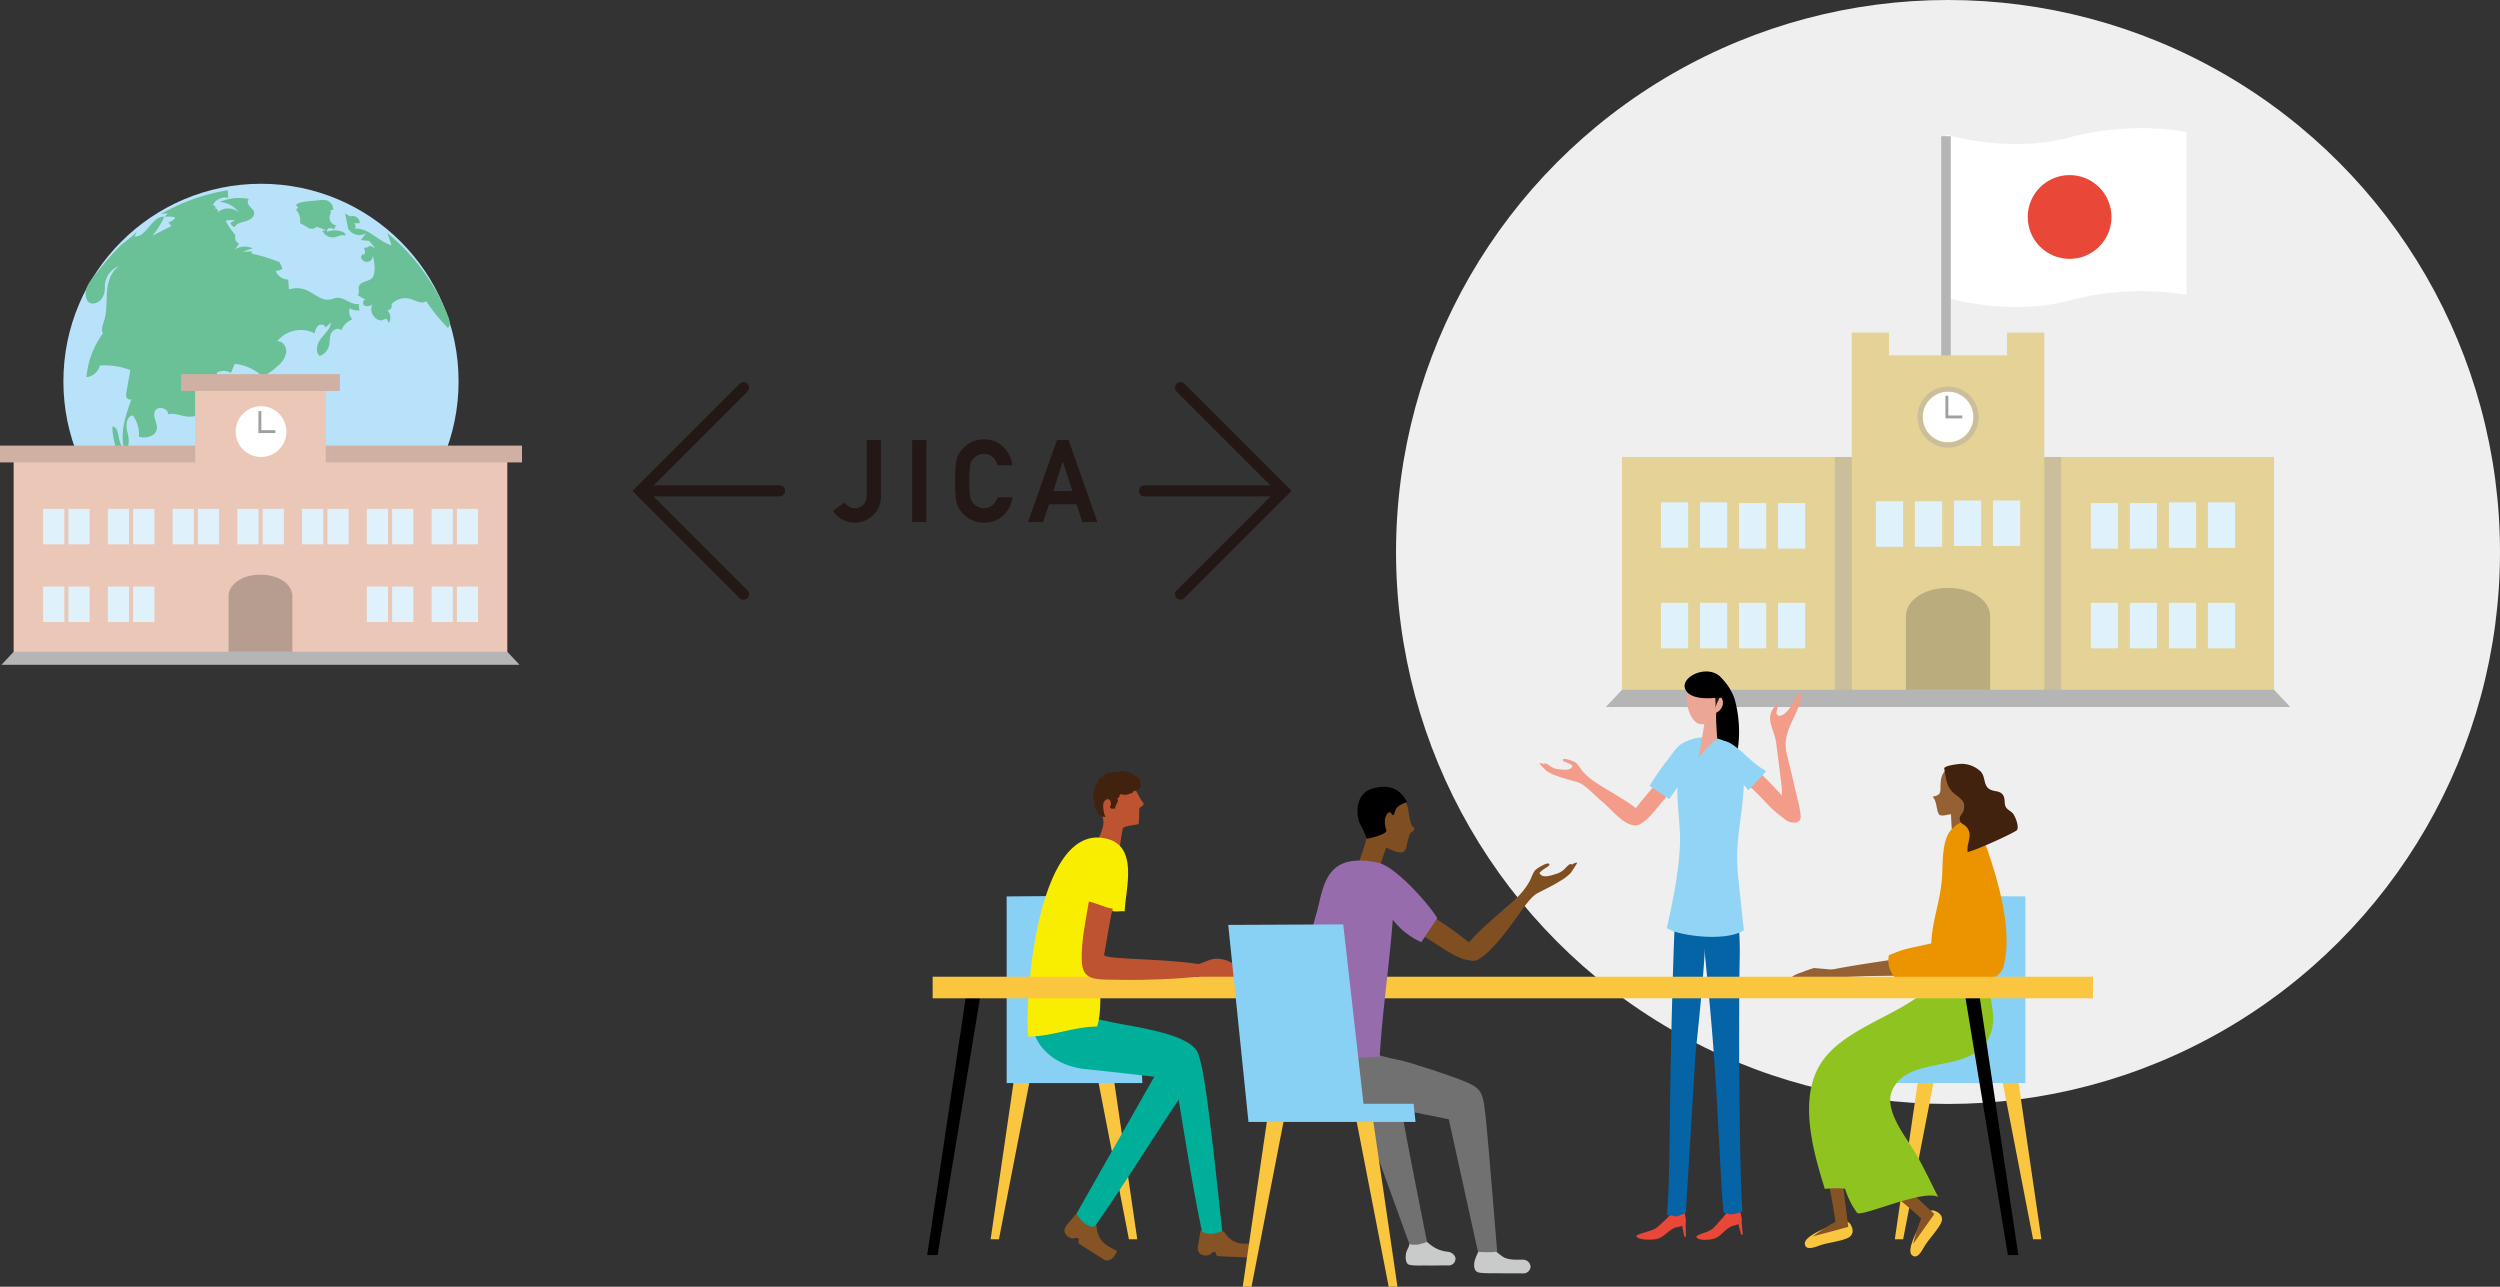 <svg xmlns="http://www.w3.org/2000/svg" viewBox="0 0 826.57 425.43"><rect x="0" y="0" width="826.57" height="425.43" fill="#333333" stroke="none"/><defs><style>.cls-1{fill:#efefef;}.cls-2,.cls-33{fill:#231815;}.cls-2,.cls-3{stroke:#231815;stroke-miterlimit:10;}.cls-2{stroke-width:0.83px;}.cls-3{fill:none;stroke-linecap:round;stroke-width:3.63px;}.cls-4{fill:#fff;}.cls-5{fill:#b5b5b6;}.cls-6{fill:#e94738;}.cls-7{fill:#e4d297;}.cls-8{fill:#cabf9a;}.cls-9{fill:#dff2fc;}.cls-10{fill:#baac7c;}.cls-11{fill:#9fa0a0;}.cls-12{fill:#b8e2f9;}.cls-13{fill:#6ac097;}.cls-13,.cls-21,.cls-23,.cls-24,.cls-28,.cls-30,.cls-31,.cls-34,.cls-35,.cls-36{fill-rule:evenodd;}.cls-14{fill:#eac7b7;}.cls-15{fill:#b79c90;}.cls-16{fill:#cfb0a3;}.cls-17{fill:#865324;}.cls-18{fill:#c9caca;}.cls-19,.cls-21{fill:#be5331;}.cls-20{fill:#40220f;}.cls-22{fill:#956134;}.cls-23,.cls-26{fill:#fbc63f;}.cls-24{fill:#88d1f5;}.cls-25{fill:#00af99;}.cls-27{fill:#8fc31f;}.cls-28{fill:#ec9300;}.cls-29{fill:#f29c89;}.cls-30{fill:#0564a6;}.cls-31{fill:#92d4f5;}.cls-32{fill:#eca695;}.cls-34{fill:#faee00;}.cls-36{fill:#727171;}.cls-37{fill:#7f4f21;}.cls-38{fill:#976cac;}</style></defs><g id="レイヤー_2" data-name="レイヤー 2"><g id="text"><circle class="cls-1" cx="644.07" cy="182.5" r="182.5"/><path class="cls-2" d="M279.2,166.68a4.34,4.34,0,0,0,1.4,1.21,3.61,3.61,0,0,0,2,.56,4.43,4.43,0,0,0,2.93-1.11,3.73,3.73,0,0,0,1.06-1.48,5.26,5.26,0,0,0,.4-2.21V145.91h3.85V164a8,8,0,0,1-2.51,6.13,8.23,8.23,0,0,1-5.63,2.25A7.84,7.84,0,0,1,276,169Z"/><path class="cls-2" d="M302,145.91h3.86v26.28H302Z"/><path class="cls-2" d="M334.27,164.85a9.93,9.93,0,0,1-3.19,5.62,9,9,0,0,1-5.75,1.94,9.15,9.15,0,0,1-8-4.72l-.51-1.14a8.12,8.12,0,0,1-.34-1.41,43.94,43.94,0,0,1-.27-6.09,43.94,43.94,0,0,1,.27-6.13,7.45,7.45,0,0,1,.85-2.51,9,9,0,0,1,3-3.24,8.54,8.54,0,0,1,5-1.48,8.44,8.44,0,0,1,6,2.25,9.93,9.93,0,0,1,2.93,5.53h-4.09a5.72,5.72,0,0,0-1.71-2.71,5,5,0,0,0-3.15-1.11,5.46,5.46,0,0,0-2.35.56,5,5,0,0,0-1.6,1.36,4.32,4.32,0,0,0-1,2.19,32,32,0,0,0-.28,5.29,31.42,31.42,0,0,0,.28,5.26,4.38,4.38,0,0,0,1,2.22,4.49,4.49,0,0,0,1.61,1.32,4.38,4.38,0,0,0,2.34.6q3.26,0,4.87-3.6Z"/><path class="cls-2" d="M356.22,166.31h-9.65l-2,5.88h-4.09l9.26-26.28H353l9.25,26.28H358.2Zm-1.1-3.53-3.68-11.5h-.07l-3.69,11.5Z"/><polyline class="cls-3" points="390.3 128.16 424.45 162.31 390.3 196.46"/><line class="cls-3" x1="378.39" y1="162.31" x2="424.45" y2="162.31"/><polyline class="cls-3" points="245.84 128.16 211.69 162.31 245.84 196.46"/><line class="cls-3" x1="257.75" y1="162.31" x2="211.69" y2="162.31"/><path class="cls-4" d="M643.4,44.49s20.75,6.39,41,.91a93.33,93.33,0,0,1,38.49-1.82V97.46a93.43,93.43,0,0,0-38.49,1.83c-20.22,5.48-41-.92-41-.92"/><rect class="cls-5" x="641.82" y="45.04" width="3.16" height="76.32"/><circle class="cls-6" cx="684.27" cy="71.74" r="13.85"/><polygon class="cls-7" points="672.61 151.09 672.61 117.49 615.54 117.49 615.54 151.09 536.28 151.09 536.28 228.57 615.54 228.57 672.61 228.57 751.87 228.57 751.87 151.09 672.61 151.09"/><rect class="cls-7" x="612.23" y="109.96" width="12.35" height="41.12"/><rect class="cls-7" x="663.56" y="109.96" width="12.35" height="41.12"/><polygon class="cls-8" points="681.47 228.57 675.91 228.57 675.91 151.09 681.47 151.09 681.47 151.09 681.47 228.57"/><polygon class="cls-8" points="612.23 228.57 606.68 228.57 606.68 151.09 612.23 151.09 612.23 151.09 612.23 228.57"/><polygon class="cls-5" points="530.95 233.75 757.21 233.75 751.87 228.06 536.28 228.06 530.95 233.75"/><circle class="cls-4" cx="644.07" cy="137.86" r="8.35"/><path class="cls-8" d="M644.07,148a10.1,10.1,0,1,1,10.11-10.1A10.11,10.11,0,0,1,644.07,148Zm0-18.54a8.44,8.44,0,1,0,8.45,8.44A8.45,8.45,0,0,0,644.07,129.42Z"/><rect class="cls-9" x="717.08" y="166.07" width="9" height="15.05" transform="translate(1443.17 347.2) rotate(-180)"/><rect class="cls-9" x="704.19" y="166.33" width="9" height="15.05" transform="translate(1417.37 347.72) rotate(-180)"/><rect class="cls-9" x="717.08" y="199.31" width="9" height="15.05" transform="translate(1443.17 413.67) rotate(-180)"/><rect class="cls-9" x="729.98" y="166.07" width="9" height="15.05" transform="translate(1468.97 347.2) rotate(-180)"/><rect class="cls-9" x="729.98" y="199.31" width="9" height="15.05" transform="translate(1468.97 413.67) rotate(-180)"/><rect class="cls-9" x="704.19" y="199.31" width="9" height="15.05" transform="translate(1417.37 413.67) rotate(-180)"/><rect class="cls-9" x="691.29" y="166.33" width="9" height="15.05" transform="translate(1391.58 347.72) rotate(-180)"/><rect class="cls-9" x="646.02" y="165.47" width="9" height="15.05" transform="translate(1301.05 346) rotate(-180)"/><rect class="cls-9" x="633.12" y="165.73" width="9" height="15.05" transform="translate(1275.25 346.51) rotate(-180)"/><rect class="cls-9" x="658.92" y="165.47" width="9" height="15.05" transform="translate(1326.85 346) rotate(-180)"/><rect class="cls-9" x="620.22" y="165.73" width="9" height="15.05" transform="translate(1249.45 346.51) rotate(-180)"/><rect class="cls-9" x="691.29" y="199.31" width="9" height="15.05" transform="translate(1391.58 413.67) rotate(-180)"/><rect class="cls-9" x="562.06" y="166.07" width="9" height="15.05"/><rect class="cls-9" x="574.96" y="166.33" width="9" height="15.05"/><rect class="cls-9" x="562.06" y="199.31" width="9" height="15.05"/><rect class="cls-9" x="549.16" y="166.07" width="9" height="15.05"/><rect class="cls-9" x="549.16" y="199.31" width="9" height="15.05"/><rect class="cls-9" x="574.96" y="199.31" width="9" height="15.05"/><rect class="cls-9" x="587.86" y="166.33" width="9" height="15.05"/><rect class="cls-9" x="587.86" y="199.31" width="9" height="15.05"/><path class="cls-10" d="M644.07,194.37c8.1,0,13.94,4.22,13.94,9.43v24.26H630.14V203.8C630.14,198.59,636,194.37,644.07,194.37Z"/><polygon class="cls-11" points="648.79 138.34 643.22 138.34 643.22 130.85 644.17 130.85 644.17 137.38 648.79 137.38 648.79 138.34"/><circle class="cls-12" cx="86.29" cy="126.09" r="65.33"/><path class="cls-13" d="M97.87,69.34a5.29,5.29,0,0,1,1.32,4.46,14.8,14.8,0,0,1,2.64,1.52c.91.46,2.24.5,2.74-.38l3.3,1.16-1.29.18a3.77,3.77,0,0,0,4,2.17c1.16-.22,2.32-1,3.42-.55.43-.27,0-.92-.51-1.13a7.12,7.12,0,0,0-5.29-.16c-.3-.46.17-1.11.72-1.2a2.62,2.62,0,0,1,1.59.43,1.92,1.92,0,0,1,.75-1.29A2.64,2.64,0,0,1,109,71.44c.17-.69.62-1.47.18-2h1a3.19,3.19,0,0,0-2.2-3.2,6.41,6.41,0,0,0-2.69,0c-1.1.14-7.37.35-7.37,1.66a1.63,1.63,0,0,0,.77.65Z"/><path class="cls-13" d="M148.68,106.44a6.52,6.52,0,0,0-.41-1.59A68.31,68.31,0,0,0,128.11,77.1l1.33,4c-4.37-1.22-7.68-6-12.2-5.45A1.19,1.19,0,0,0,117,73.8l1.93,0a2.33,2.33,0,0,0-3.16-2.23l-1.68-1,1,5A4.34,4.34,0,0,0,121,77.13l-1.71,2.26,2.75.24,2,2.4-1.81-.8a2.29,2.29,0,0,1-2,.66,2.46,2.46,0,0,1,.32,2.23c-.69-.3-1.5.68-1.06,1.29a2,2,0,0,0,2.29,1.13,2,2,0,0,0,1.46-2.07c.57,1.92,1.13,5.68-.17,7.37-1.09,1.42-4.32,1.06-4.49,3.3-.06.87.4,2.08-.42,2.39l2.77,1.62c-.94-.22-1.24,1.47-.39,1.93a2.69,2.69,0,0,0,2.7-.54c-1.39,2.06.33,5.33,2.83,5.41l1.72-.62.78,1.45a3.42,3.42,0,0,0-.5-4.18,1.42,1.42,0,0,0,1.33-2,6.27,6.27,0,0,1,6.35-1.75c1.74.54,3.72,1.82,5.16.72a57.46,57.46,0,0,0,7.18,8.84A2,2,0,0,0,148.68,106.44Z"/><path class="cls-13" d="M118.7,100.8c0-.11,0-.21.07-.32-2.62.58-5-2.38-7.62-2-.67.09-1.3.4-2,.54-2.84.57-5.21-2-7.88-3.12a8.17,8.17,0,0,0-5.74-.19l-.23-3.29a4.38,4.38,0,0,1-4.18-2.93,2.63,2.63,0,0,0,2.25-.73l-.92-2.07a58.42,58.42,0,0,0-8.3-2.63.83.83,0,0,1-1-1l-2.73.26a9.89,9.89,0,0,1,3.12-1.17,5.79,5.79,0,0,0-5.8.33L79,80.59a2.37,2.37,0,0,1-1.16-2.83A28.75,28.75,0,0,1,74.6,73a6.89,6.89,0,0,1,3.13-.11l-1.59.8a2.83,2.83,0,0,0,1.39,1.44c.67-1.3,2.35-1.62,3.77-2s3-1.51,2.7-2.93c-.17-.86-1-1.43-1.55-2.1s-.84-1.86-.08-2.32a16.82,16.82,0,0,0-9.81,1A8.4,8.4,0,0,1,79,70.26a5.32,5.32,0,0,0-7.22.14c.86-.32-.12-1.9-.8-1.3.62-.33,0-1.51-.66-1.17a4.57,4.57,0,0,1,5.15-2.52l-.19-2.51a65.61,65.61,0,0,0-22.11,7.88l2.26-.26-1,1.2a8.46,8.46,0,0,1,3.54.19,3.6,3.6,0,0,1-2.36,1.61l1.08,1.21L50.44,77.9a30.65,30.65,0,0,0,3.9-6.22c-4.1-.45-5.7,6.66-9.82,6.53a14.78,14.78,0,0,1,1-2.18c-1.1,2-4.39,3.84-6,5.49a77.54,77.54,0,0,0-5.84,6.58c-1.63,2.06-4.21,4.71-5.07,7.2-.7,2-.26,6,3.15,4.85,2-.64,2.89-2.9,2.92-4.93A7.16,7.16,0,0,1,39.32,88c-2.68,1.83-3.68,5.27-3.94,8.47s0,6.5-.94,9.57c-.43,1.38-1.09,2.91-.41,4.19a28.59,28.59,0,0,0-5.45,14.47A5.1,5.1,0,0,0,33,120.86a23,23,0,0,1,10.1,1.52l-1.29,7.24a2.9,2.9,0,0,0,.09,1.89c.31.57,1.22.84,1.62.33-2,5.46-4,11.37-2.36,16.95,1.94-1,1.48-3.85.93-6s-.35-5.13,1.83-5.47a10.66,10.66,0,0,1,2,7.1c2.33.62,5.49-.15,5.92-2.49.37-2-1.5-4.14-.61-6s4.4-1,4.34,1c2.12-.46,4.26.59,6.42.81,5.45.57,10.44-5.4,8.84-10.56l3.24-.19a1.53,1.53,0,0,0-2.15-1.33,3,3,0,0,1-.09-2.54,4.81,4.81,0,0,1,4.54.16l1.22-3a15.89,15.89,0,0,1,9.24,4.22,21.29,21.29,0,0,0,5.36-3.85,7,7,0,0,0,2.46-4.4c.09-1.72-1.3-3.57-3-3.41a10,10,0,0,1,12.4-2.6,4.1,4.1,0,0,1,1.22-2.61c.79-.6,2.27-.27,2.32.71l1.85-1.74c-.21,2.11-2,3.66-3.32,5.35s-2,4.38-.4,5.74a4.89,4.89,0,0,0,3-3.16c.4-1.37.16-2.89.7-4.21s2.53-2.22,3.4-1.09a6.38,6.38,0,0,1,3.65-3.62,3.88,3.88,0,0,1-.87-3.64,6.44,6.44,0,0,0,3.31.69A4,4,0,0,1,118.7,100.8Z"/><path class="cls-13" d="M94.23,125.25a2.07,2.07,0,0,1-.5-1.31c-.12.13-1.18,2-1,2.11l-.93-.31c-.4.54,0,.27-.52.5,0,.67-.14.25.1.72s-.06,0,.2.41l.21-.61c1.13.38,1.44.43,1.64,1.24.29-.15.44.13.53-.51l-.31-.1.1-.31.31.11c.42-.54,0-.31.53-.5l-.11.3.31.11.11-.31.92.32c-.09-.38-.19-.75-.3-1.13A3.11,3.11,0,0,1,94.23,125.25Z"/><path class="cls-13" d="M91.17,128.59l-.31-.11C90,131,89.16,131.86,87.2,132c0,.1-.07.2-.11.31l-.31-.11.22-.61-.31-.1c-.11.3-.22.6-.32.91l-.31-.11c-.42.33-.44.45-.74,1.12l-1.44-.83-.11.3c-1.68-.59-2.67-.32-3.42.88l-.93-.31c-.39.25,0,.06-.42.2-.13,1.47.56.69-.33,1.93,1,.3.84-.4.82.62l.31.11.75-2.14.93.32c-.07.2-.14.4-.22.61l.62.21.22-.61,1.23.42c0-.67.14-.25-.09-.71l.11-.31c-.66-.51-.82.27-1.15.29l-.62-.21.64-.81,2.16.74-.32.92.31.1c0,.1-.07.2-.11.31h1l.52-.51s-.5-.34-.1-.71l.31.1.11-.3a4.63,4.63,0,0,0,1.75.94l.32-.92,1.24.42c.7-2.17,2-3.69,2.76-5.88l-1.15.29Z"/><path class="cls-13" d="M42.69,154.84a7,7,0,0,0-.55-1.13,5.3,5.3,0,0,1-.43-4.07,9.87,9.87,0,0,1-2.3-4.37c-.37-1.56-.48-4.09-2.26-4.29,0,4.4,1.88,9.45,3.21,13.64a3.05,3.05,0,0,0,.69,1.35,1.12,1.12,0,0,0,1.41.22C42.89,155.88,42.87,155.37,42.69,154.84Z"/><path class="cls-13" d="M47,153.28a4.36,4.36,0,0,0,1.33,5.66A7.41,7.41,0,0,1,50,160.09c.46.55.76,1.42,1.47,1.42.49,0,.84-.44,1.17-.8a5.06,5.06,0,0,1,2.82-1.54,3.65,3.65,0,0,1-.15-3,1.81,1.81,0,0,0,1.94-.24A5.07,5.07,0,0,0,55.63,154C55.24,153.8,46.45,154.15,47,153.28Z"/><path class="cls-13" d="M47.46,162.73a17.8,17.8,0,0,1,2.7,2l-7.28-7.08a.89.89,0,0,0-1-.32C42.76,159.84,45.2,161.26,47.46,162.73Z"/><path class="cls-13" d="M83.68,176.75l.82-.76c-2-1.61-7.65-6.35-10.5-5.89-.64.11-1.23.56-1.87.44s-1-.79-1.19-1.41a4.1,4.1,0,0,0-.75-1.76c-.46-.46-1.42-.47-1.63.14a4.07,4.07,0,0,0,1.62,1.16,1,1,0,0,1-1.3.15,2.1,2.1,0,0,0,.66,1.37l.74-.17,3.27,2.49a2.49,2.49,0,0,1,1.11,1.36c.11.59-.47,1.29-1,1a40.67,40.67,0,0,1,5.12,2.44,1.8,1.8,0,0,1,2.34-.88,7.38,7.38,0,0,1,2.24,1.66,3.35,3.35,0,0,0,2.52,1A5.81,5.81,0,0,0,83.68,176.75Z"/><path class="cls-13" d="M83.51,187a12.49,12.49,0,0,1-4.27-5.3c-.19-.46-.46-1-1-1l-.51-2.26c-1.64-.08-1.65,2.91-3.24,3.28a2.35,2.35,0,0,1-1.61-.39,17.83,17.83,0,0,1-3.82-2.73,5.18,5.18,0,0,1,2-1.2,9.57,9.57,0,0,0-7.59-1.6,2.91,2.91,0,0,1-1.13.11c-.68-.14-1.1-.82-1.67-1.2-1.14-.76-2.68-.29-3.93.25a9.89,9.89,0,0,0-2.11-.1c-1.53,0-5.58-2.12-6.52-1.84-1.86.54-.61,3.56.38,5,2.67,3.82,8.08,4.31,12.44,6.07,2.8,1.14,5.3,2.91,8.07,4.12a22.47,22.47,0,0,0,15,1l.86-1.35A12.1,12.1,0,0,1,83.51,187Z"/><polygon class="cls-14" points="107.73 147.46 107.73 127.85 64.51 127.85 64.51 147.46 4.51 147.46 4.51 215.89 64.51 215.89 107.73 215.89 167.73 215.89 167.73 147.46 107.73 147.46"/><polygon class="cls-5" points="0.47 219.81 171.77 219.81 167.73 215.5 4.51 215.5 0.47 219.81"/><rect class="cls-9" x="22.63" y="168.24" width="7.01" height="11.73"/><rect class="cls-9" x="14.26" y="168.24" width="7.01" height="11.73"/><rect class="cls-9" x="44.04" y="168.24" width="7.01" height="11.73"/><rect class="cls-9" x="35.66" y="168.24" width="7.01" height="11.73"/><rect class="cls-9" x="65.44" y="168.24" width="7.01" height="11.73"/><rect class="cls-9" x="57.07" y="168.24" width="7.01" height="11.73"/><rect class="cls-9" x="86.85" y="168.24" width="7.01" height="11.73"/><rect class="cls-9" x="78.47" y="168.24" width="7.01" height="11.73"/><rect class="cls-9" x="108.25" y="168.24" width="7.01" height="11.73"/><rect class="cls-9" x="99.88" y="168.24" width="7.01" height="11.73"/><rect class="cls-9" x="129.66" y="168.24" width="7.01" height="11.73"/><rect class="cls-9" x="121.28" y="168.24" width="7.01" height="11.73"/><rect class="cls-9" x="151.06" y="168.24" width="7.01" height="11.73"/><rect class="cls-9" x="142.69" y="168.24" width="7.01" height="11.73"/><rect class="cls-9" x="22.63" y="193.93" width="7.01" height="11.73"/><rect class="cls-9" x="14.26" y="193.93" width="7.01" height="11.73"/><rect class="cls-9" x="44.04" y="193.93" width="7.01" height="11.73"/><rect class="cls-9" x="35.66" y="193.93" width="7.01" height="11.73"/><rect class="cls-9" x="129.66" y="193.93" width="7.01" height="11.73"/><rect class="cls-9" x="121.28" y="193.93" width="7.01" height="11.73"/><rect class="cls-9" x="151.06" y="193.93" width="7.01" height="11.73"/><rect class="cls-9" x="142.69" y="193.93" width="7.01" height="11.73"/><path class="cls-15" d="M86.12,190c6.13,0,10.55,3.2,10.55,7.14V215.5H75.57V197.13C75.57,193.19,80,190,86.12,190Z"/><rect class="cls-16" y="147.33" width="64.54" height="5.56"/><rect class="cls-16" x="107.71" y="147.33" width="64.88" height="5.56"/><rect class="cls-16" x="59.86" y="123.7" width="52.51" height="5.56"/><circle class="cls-4" cx="86.31" cy="142.7" r="8.39"/><polygon class="cls-11" points="91.05 143.18 85.44 143.18 85.44 135.92 86.4 135.92 86.4 142.22 91.05 142.22 91.05 143.18"/><path class="cls-17" d="M406.5,409.39c2.45,2.12,5,1.91,8.21,1.72.42,2.32-.35,4.8-2.57,4.65-3-.2-6.05-.21-9.06-.45a.9.9,0,0,1-.91-.36c-.1-.18-.11-.42-.2-.61-.54-1.21-1.51.33-2.13.54a3.16,3.16,0,0,1-2.84-.21c-1.16-.65-1.08-2.24-.79-3.57s.42-2.56.68-3.84a.83.83,0,0,1,.22-.48.5.5,0,0,1,.36-.09l5.92.16c1.89.42,1.3.72,2.51,2A7.87,7.87,0,0,0,406.5,409.39Z"/><path class="cls-18" d="M478.79,413.87a3.12,3.12,0,0,1,2.36,1.74,2.22,2.22,0,0,1-2.23,2.78c-2.65-.05-5.3.09-7.94,0-.29,0-4.43.18-5.33-.34s-1-2.19-.79-3.53.92-1.86,1.11-3.15a.93.93,0,0,1,.18-.5.4.4,0,0,1,.31-.1,25.74,25.74,0,0,0,4.56-.84C472.36,411,474.44,413.47,478.79,413.87Z"/><path class="cls-19" d="M376.35,272.46c.3-.14.25-3.18.35-5,0-.53,1.17-1,1.34-1.39a.68.68,0,0,0-.09-.69c-2.1-2.42-2.47-6.69-6.79-6.6a8.21,8.21,0,0,0-6.34,3.86,8,8,0,0,0-1,3.41c-.2,1.47.88,3.94,1,5.39.29,2.43-2.3,7.22-2.31,7.23.63-.78,4.44,4.45,4.93,5s1.31,1.47,2,2.06c0-1,1.7-11.6,1.77-11.79C371.57,273,375.75,272.77,376.35,272.46Z"/><path class="cls-20" d="M374.33,262.16a.61.61,0,0,0,.29-.27,2.28,2.28,0,0,0,.33-.5,1,1,0,0,0,.58.05c.16,0,.32-.2.47-.25s.14,0,.23-.07.13-.12.18-.16a.78.78,0,0,0,.23-.45c.45-.06.61-.27.58-.73a1.94,1.94,0,0,0-.39-.88c.66-.13.11-1.13-.17-1.42a5.38,5.38,0,0,0-.67-.68,1.89,1.89,0,0,0-1.14-.24c0-1.05-4.45-2.3-4.83-1.32-.19,0-2.79-.24-2.27.62-.87-1.43-3.91.68-3.07,1.64-1.36-1.56-1.69,1.68-1.66,1.67a1.69,1.69,0,0,0-1,2.25.15.15,0,0,0,.18-.1c.09,0-.33.16-.51.13.18,1.2-1.06,2.77.49,3.37-.95.48-.15,3.17.76,3.25-.3,1.45,1.41,1.93,2.53,2.09a10.58,10.58,0,0,1-.71-4.24c.17-1.38,1.92-2.63,2.48-.74.43,1.47-1.48,2.31,1.5,2.17a2.69,2.69,0,0,1,.54-1.74,2.05,2.05,0,0,0,.32-.76,1.34,1.34,0,0,0,0-.4c0-.21-.18-.36-.23-.55.12-.09.31,0,.45-.15a.55.55,0,0,0,.17-.2,3.16,3.16,0,0,0,.17-.52.55.55,0,0,1,.26-.38,1.34,1.34,0,0,1,.79.05,3.29,3.29,0,0,0,.94.08,3.2,3.2,0,0,0,.87-.17c.36-.13.71-.26,1.07-.37A1.17,1.17,0,0,0,374.33,262.16Z"/><path class="cls-21" d="M406.86,318.12a10.5,10.5,0,0,0-4.68-1.15c-2.5.07-4.5,1.63-6.92,2l-.16,1.82c1.5,2,.77,2.91,3.37,2.81,1.32-.05,2.7,0,4,0,1.87-.08,4.15-.3,6-.54a2.42,2.42,0,0,0,1.79-.69C412.84,320.42,408.8,319,406.86,318.12Z"/><path class="cls-22" d="M627,322.56l1.93-5.75c-4.22.65-20.84,3-24.84,4.17a20.29,20.29,0,0,0,.55,2.28s5.61-.22,11.89-.5C616.47,322.69,627,322.64,627,322.56Z"/><polygon class="cls-23" points="336.06 351.4 327.53 409.73 330.28 409.73 341.6 351.4 336.06 351.4"/><polygon class="cls-23" points="367.48 351.4 376.01 409.73 373.25 409.73 361.94 351.4 367.48 351.4"/><polygon class="cls-24" points="377.7 358.1 332.83 358.1 332.83 296.38 355.13 296.21 361.84 342.84 377.26 349.1 377.7 358.1"/><path class="cls-17" d="M363.06,408c1.06,3.05,3.4,4.15,6.25,5.58-.78,2.22-2.68,4-4.54,2.74-2.52-1.68-5.14-3.19-7.63-4.9-.29-.16-.62-.38-.61-.76,0-.21.11-.42.13-.63.13-1.32-1.47-.46-2.11-.59a3.17,3.17,0,0,1-2.36-1.6c-.68-1.14.18-2.48,1.09-3.49s1.64-2,2.51-3a.76.76,0,0,1,.43-.31.51.51,0,0,1,.35.11l5.06,3.08c1.43,1.31.77,1.27,1.19,3C362.89,407.47,363,407.74,363.06,408Z"/><path class="cls-25" d="M391.66,346.39a13.87,13.87,0,0,0-2.14-1.38c-8.64-4.52-21.38-5.2-30.86-7.41-5.84-1.36-11.46-4.21-17.47-3.85-1.51,11.57,7.49,18.71,17.63,19.72,7.38.74,22.83,2.53,22.83,2.53s-22.47,39.45-25.57,45c-.51.9,4.61,6.35,6.23,4,8.61-12.29,16.42-24.81,24.67-37.34C391.25,361.19,398.7,352.08,391.66,346.39Z"/><path class="cls-25" d="M396,347.94c-3.31-6.55-22-8.45-30.11-10.34a87.43,87.43,0,0,0-11.84-1.68c-2.29-.2-4.77.35-6.78-1-1.27-.84,0,7.93.27,8.87,2.29,9.14,10.91,8.92,18.51,9.67,7,.7,22.47,2.57,22.47,2.57s5.91,38,8.89,51c2.15,2.06,6.69,0,6.69,0s-2.54-24.06-3.7-33.29c-1.2-9.58-2.41-20.25-4.32-25.58A1.3,1.3,0,0,0,396,347.94Z"/><polygon class="cls-23" points="666.42 351.4 674.95 409.73 672.2 409.73 660.89 351.4 666.42 351.4"/><polygon class="cls-23" points="635.01 351.4 626.48 409.73 629.23 409.73 640.54 351.4 635.01 351.4"/><polygon class="cls-24" points="624.78 358.1 669.65 358.1 669.65 296.38 647.35 296.21 645.39 316.82 624.78 358.1"/><path class="cls-26" d="M639.63,400.32c-2.51-.85-3.19,2.82-4.83,4l-.14,1.17c-.81,1.14-4.19,7.72-2.65,9.36,2,2.08,3.75-2,4.42-3.05,1.59-2.44,4-4.83,5.33-7.42C642.56,402.79,641.92,401.1,639.63,400.32Z"/><path class="cls-17" d="M615.29,379.32a15.35,15.35,0,0,1-1.93,3.81l.72,3.24a181.22,181.22,0,0,1,21.14,16.47,56.72,56.72,0,0,0-2.67,8.41c2.37-3.33,7-9.86,7-9.86s-16.2-15.15-16.78-15.74C618.24,381.12,619.8,383.85,615.29,379.32Z"/><path class="cls-26" d="M611.86,404.84c-1.39-2.27-4.25.12-6.29,0l-.86.8c-1.35.36-8.16,3.26-8,5.51.17,2.84,4.18.83,5.35.48,2.77-.86,6.2-1.13,8.84-2.3C612.53,408.61,613.12,406.9,611.86,404.84Z"/><path class="cls-17" d="M606.58,373.13a15.7,15.7,0,0,1-3.92,1.69l-1.51,2.95A182,182,0,0,1,606.86,404a56.07,56.07,0,0,0-7.44,4.75c4-1,11.67-3.11,11.67-3.11s-2.75-22-2.83-22.84C607.7,376.4,607.15,379.49,606.58,373.13Z"/><path class="cls-27" d="M656.19,318.29c1,4.74-17.83,8-20.85,10.35-9.94,7.89-26.74,12.14-33.57,23.34-7.18,11.75-2.16,29.21,1.57,41.1A34.92,34.92,0,0,1,610,393a27.65,27.65,0,0,0,4,8c1.21,1.59,22.07-8,26.84-5.22-3-5.84-5.48-11.38-9-16.91-3-4.58-8.94-12.72-6.15-18.56,5.86-12.26,27.37-4.42,32.5-18.66,1.43-3.94.68-7.68,0-11.63S657,322.18,656.19,318.29Z"/><path class="cls-22" d="M645.35,256.06l-1.88-1.65c-1.53,1.59-1.78,2.91-1.88,5.06s.47,3.42-2.58,3.93c1.57,1.86,1,4.15,2.14,6,1.38.62,2.56-.16,3.93-.16,0,2,.21,4,.31,6.06,2.78-.65,5.43-1.2,6.11-4.16C652.76,265.73,649.6,259.45,645.35,256.06Z"/><path class="cls-28" d="M657.39,323.56c-2.5.38-5.57,0-8.68.38-7.14.79-8.81,1.85-16,2.51-3.23.3-9.45-4-8.2-10.61,5.89-2.45,5.19-1.89,14-3.93.44-8,2.77-13.06,3.52-21,.43-4.47-.23-12.82,3-16.44,7.5-8.37,11.55,4.78,13.23,10,3.23,10.05,6.78,23.66,4.38,34.21A5.67,5.67,0,0,1,657.39,323.56Z"/><path class="cls-20" d="M665.24,268.66c-.71-.65-1.61-1-2.09-1.89s-.23-2.29-.6-3.29c-.95-2.56-3.59-1.34-5.25-2.94-1.51-1.46-.9-3.79-2.41-5.44a9.3,9.3,0,0,0-6.26-2.56c-.68,0-6,.54-5.81,1.6.64,3.13.55,5.79,3.19,8.13,2.11,1.86,4.11,2.43,3.18,5.81-.25.92-1.41,1.65-1.25,2.82.2,1.61,1.48,1.52,2.35,2.63,2.14,2.74-.21,5.21.28,8.18,3.49-.85,15.71-6.51,16.29-7.26.78-1-.47-4.41-1.3-5.45A2.61,2.61,0,0,0,665.24,268.66Z"/><path class="cls-29" d="M534.1,269.2c1.92,1.79,4,3.42,6,3.63,4.19.45,2.65-4.09.74-5.63-3.57-2.89-9.44-5.93-13.33-8.55a20.61,20.61,0,0,1-4.3-3.7c-.77-.9-1.36-2.19-2.34-2.89-.52-.38-3.9-1.65-4.15-.89s1.89.86,3.19,2c-.47,1.85-3.31,1.27-4.84,1.13a5.58,5.58,0,0,1-2.75-1.18c-.27-.18-1.72-1.25-1.79-.41a1.92,1.92,0,0,0-1.59-.29c-.05,0,2.12,2.27,2.45,2.51a14.79,14.79,0,0,0,3.53,1.66c2.15.82,4.38,1.36,6.59,2,2.6.74,5.88,4.55,7.93,6.21C530.79,265.84,532.39,267.6,534.1,269.2Z"/><path class="cls-29" d="M540.84,267.2a134.18,134.18,0,0,1,12.81-14.3c.32.64-.22,8-.66,8.39-3.5,3-9,12.57-12.91,11.47C540.59,270.38,539.48,269.2,540.84,267.2Z"/><path class="cls-29" d="M576.64,252c2.26.57,5.51,3.68,6.36,4.57a151.83,151.83,0,0,1,11.86,13.24c1.08,1.4-3.31,1.7-3.68,1.55-1.61-.64-5.09-3.61-6.72-5.38-3.27-3.53-8.38-8.63-12.46-11.23C572,252.45,575.32,251.71,576.64,252Z"/><path d="M568.58,223.79a3.6,3.6,0,0,0-4.22-.41c-5.12,3.2,1.55,14.64,1.54,19a50.52,50.52,0,0,1-.6,9.36c2-1.17,6.61-1.95,8.9-1.86a40.62,40.62,0,0,0-.63-18.57C573,229.32,571,225.54,568.58,223.79Z"/><path class="cls-6" d="M547.81,405.86c.54-.4,7-6.17,5.16-5.86,1.61-.27,1.86,0,3.41.39.81.19,1.2,3.6.86,4-1.11,1.43-2.25,1-3.66,1.61-2,.84-3.4,2.92-5.5,3.56-1.21.38-6.74.72-7.11-1C542.81,407.4,545.93,407.25,547.81,405.86Z"/><polygon class="cls-6" points="556.89 408.9 557.44 408.88 557.25 402.77 555.67 402.83 556.89 408.9"/><path class="cls-6" d="M566.34,406.16c.51-.43,6.73-7,4.87-6.6,1.59-.36,1.86-.08,3.43.19.82.14,1.41,3.51,1.11,4-1,1.5-2.18,1.17-3.56,1.84-2,1-3.21,3.12-5.27,3.89-1.19.44-5.67,1-6.14-.66C562.55,407.48,564.55,407.67,566.34,406.16Z"/><polygon class="cls-6" points="575.66 408.21 576.22 408.16 575.65 402.07 574.08 402.22 575.66 408.21"/><path class="cls-30" d="M574.72,304.15a109.13,109.13,0,0,1,.5,11.74c-.27,10.14-.2,35.65-.2,35.65s.23,40.69,1.11,49c0,0-3.15,1.18-4.21.92s-2-.46-2-.46c-.86-6.65-1.6-28.41-3-48.55-1.15-17.31-2.95-33.27-3.39-39-.82-10.81-.7-9.29-.7-9.29S572.76,302.06,574.72,304.15Z"/><path class="cls-30" d="M564.13,303.23s0,2.44-.45,10.59c-.76,13.57-3.06,34-3.06,34s-2.74,45-3.26,53.21l-2.88,1.16-3.34-.48c1-11.34.81-28.48,1.25-50.55.5-24.93,1.24-46.66,1.52-48A79,79,0,0,0,564.13,303.23Z"/><path class="cls-29" d="M593.29,259.88c1,4.29,2.14,8.25,2.05,10.43-.06,1.48-1.72,1.68-2.05,1.67-6.3-.18-3.72-7.1-4.2-11.62-.36-3.39-1.4-11.28-1.83-14.68-.64-4.91-4.16-8.24-.08-12.53.22-.24,1-.46.65.42s-.69,2.41-.27,2.68a1,1,0,0,0,1.07.38c2.14-.5,3.85-3.49,5-5.74.59-1.13,1.84-1.88,2-1.19-.85,7-6.21,11.14-5.07,18.64C590.72,249.26,592.09,254.53,593.29,259.88Z"/><path class="cls-31" d="M574.74,290.32c.41,3.81,1.37,13.41,1.85,17.25-6.13,4-22.12,1.74-25.5-.74,2.06-9,4-18.77,4.36-27.73.23-5.32-1.08-13.55-.82-18.89-.1.35-2.76,4-2.76,4l-6.48-4.4s3.35-5.38,5.46-7.92c1.83-2.2,3.22-5,5.64-6.27a15.76,15.76,0,0,1,10-1.7c8.83,1.31,10.55,10.09,9.95,17.87C575.51,273.48,573.52,279,574.74,290.32Z"/><path class="cls-32" d="M561.08,239c-2.46-1.49-3.57-6.06-3.43-8.53.17-2.92,1.2-5,4.52-3.9,1.48.49,6.55-1.61,6.91-.22a5.37,5.37,0,0,1-.82,4.44c1.24-.74,1.51,1.28,1.34,2.19a3.89,3.89,0,0,1-2.09,2.6c-.38.17.24,8.6.24,8.6a41.75,41.75,0,0,0-4.12,4c-.21.29-2,2.29-2,2.21l1.87-11A3.27,3.27,0,0,1,561.08,239Z"/><path class="cls-33" d="M569,227.41c-.55-1.24-2.51-.75-3.9-2,1.85,1.71,2.29,6.58,2.06,8.86C567.34,232.23,569.87,229.45,569,227.41Z"/><path d="M569.48,224.57c-4.11-5.67-14.74-.8-12.08,3.71,2.14,3.62,10.4,2.6,13.64,1.88A9.51,9.51,0,0,0,569.48,224.57Z"/><path class="cls-31" d="M578.08,261.27s6-6.22,5.81-6.32c-5.29-3.16-6.42-5.54-10.85-8.63-3.67-2.55-6.23-1.62-7.37,2.1-2.3,7.48,8.14,8,8.14,8Z"/><path class="cls-22" d="M605.8,323.26c.2.26-3,1.38-3.44,1.4-2.37.12-5.05-1-7.42-1.16-1.25-.1-2.92,2.48-4.19,1.27a28,28,0,0,1,2-2,11.43,11.43,0,0,1,2.91-1.27,41.29,41.29,0,0,1,4.13-1.45l6.64.59C607.05,321.39,605.18,322.45,605.8,323.26Z"/><path class="cls-34" d="M339.86,332.74a86.72,86.72,0,0,0,.06,9.94c7.44.13,14.83-3.18,22.8-3.29,1.48-4.33,1-10.86,1-15.47.08-8.59,2-14.91,3.62-23.13.9,1.08,2.87.24,4.51.53.22-7,4.58-21-5.45-23.88C347,271.86,340.73,311.54,339.86,332.74Z"/><polygon class="cls-35" points="654.34 328.37 649.59 328.37 663.86 414.95 667.32 414.95 654.34 328.37"/><polygon class="cls-35" points="319.52 328.37 306.55 414.95 310 414.95 324.27 328.37 319.52 328.37"/><rect class="cls-26" x="308.37" y="322.94" width="383.64" height="7.14" transform="translate(1000.37 653.01) rotate(-180)"/><path class="cls-36" d="M449.79,350.82a54.94,54.94,0,0,0-10.06-2.89c-7.1-1.21-10.15-5.06-17.44-4.05-6.9,1-9.06,12.39-3.46,16.35s13.88,2.42,20.68,3.92c3.37.74,11.64,2.35,11.64,2.35l1.31,7.51L466,411.37a10.11,10.11,0,0,0,3,.09c1.06-.25,2.82-.81,2.82-.81s-7.23-36.11-8.27-42.93C461.92,357.2,459.24,354.4,449.79,350.82Z"/><path class="cls-37" d="M451.73,277.46c.44-2-.68-4.61-.51-6.67.36-4.26,4.85-7.24,8.86-7.47,6.82-.38,4.8,5.34,6.7,9.61.16.36.84.63.83,1.07,0,.93-1.06,1-1.44,1.68A27.89,27.89,0,0,0,465,280c-.74,3.13-3.55,1.61-6.68.25-.5,1.22-2.81,8.21-2.81,8.21L449.31,285S451.37,279.18,451.73,277.46Z"/><path d="M465.2,265.16c-2.54,1-3.69,1.49-4.3,4.23.08.05-.66,0-.6,0-1-2-2.09.23-2.34,1.11a7.58,7.58,0,0,0,.43,4c.41,1.33-5.68,2.74-6.53,2.84a27.47,27.47,0,0,0-2.11-4.78c-1-1.57-2.76-10.36,4.78-12.06C459.51,259.4,462.88,260.78,465.2,265.16Z"/><path class="cls-18" d="M496.57,415.28c1.85,1.48,4.91,1.17,7,1.21a2.48,2.48,0,0,1,2.48,2.41,2.39,2.39,0,0,1-2.42,2.13c-3-.08-6,0-9.07-.07-.34,0-5.07.14-6.1-.39-1.18-.61-1.17-2.2-.94-3.54a16.42,16.42,0,0,1,1.76-4c.1-.09,4.63.06,4.63.06A22.86,22.86,0,0,0,496.57,415.28Z"/><path class="cls-36" d="M483.06,357.05c-3.24-1.29-17.16-6-20.65-6.61-7.1-1.21-15.17-5.06-22.46-4.05-6.9,1-9.06,12.39-3.46,16.35s18.9,2.42,25.7,3.92c3.36.74,16.82,3.4,16.82,3.4l9.64,43.82s5,.39,6.35-.11c-.49-5.46-2.83-35.32-3.6-42.49C490.27,360.7,490.42,360,483.06,357.05Z"/><path class="cls-37" d="M496.27,310.14c-3.85,4.66-9,9.85-10.94,6.39-.91-1.69-1.58-2.59.21-4.75,4.49-5.4,13.78-12.69,16-15a23.84,23.84,0,0,0,4.1-5.25c.69-1.21,1.06-2.84,2-3.88.52-.55,4.11-2.79,4.58-2s-2,1.44-3.23,3c1,2,4.12.69,5.84.18a6.59,6.59,0,0,0,2.9-2c.27-.26,1.7-1.83,2-.88a2.21,2.21,0,0,1,1.76-.7c.06,0-1.92,3.1-2.24,3.46a17.32,17.32,0,0,1-3.68,2.73c-2.3,1.43-4.74,2.58-7.14,3.82-2.82,1.45-5.72,6.6-7.7,9C500.52,304.59,498.65,307.26,496.27,310.14Z"/><path class="cls-37" d="M485.31,311.28c-3.29-2.56-10.59-8.29-14.42-9.22-.13.83-1.93,6.77-1.31,7,5,2.06,13.62,10.4,19,8.1C487.11,314.7,487.55,313,485.31,311.28Z"/><path class="cls-38" d="M475.21,303.57c-2.81-4.69-13.74-17.06-19.62-18.35-3.82-.83-8.72-1.24-12.31.61-5.9,3.06-6.35,10.47-8.07,16.3-2.32,7.86-3.39,16-5.56,23.85-1.89,6.84-4,13.66-5.13,20.73l4.14,4.14c-1.6-1.86,1.11-.46,3.49-.69s5.1,0,7.58-.15c5.36-.24,11-.32,16.44-.64.78-14.13,3.27-31.15,4.32-45.31a24.45,24.45,0,0,0,9.43,7.45Z"/><polygon class="cls-23" points="419.88 363.88 410.88 425.43 413.79 425.43 425.73 363.88 419.88 363.88"/><polygon class="cls-23" points="453.23 365.17 447.45 365.17 459.14 425.43 462.04 425.43 453.23 365.17"/><polygon class="cls-24" points="468.02 370.94 412.78 370.94 406.09 305.8 444.11 305.63 450.81 364.95 467.38 364.95 468.02 370.94"/><path class="cls-21" d="M395.1,318.57c-12.85-1.76-29.08-1.28-30.09-2.81.53-2,2.43-15.33,3-15.27-2.68-.42-5.43-1.87-8-2.43-1.05,6.22-2.51,12.92-2.37,19.26.18,7.6,4.84,6.4,14.67,6.67,4.32.11,18.29-.27,24.88-1.24C397.83,319.7,398.69,319.07,395.1,318.57Z"/></g></g></svg>